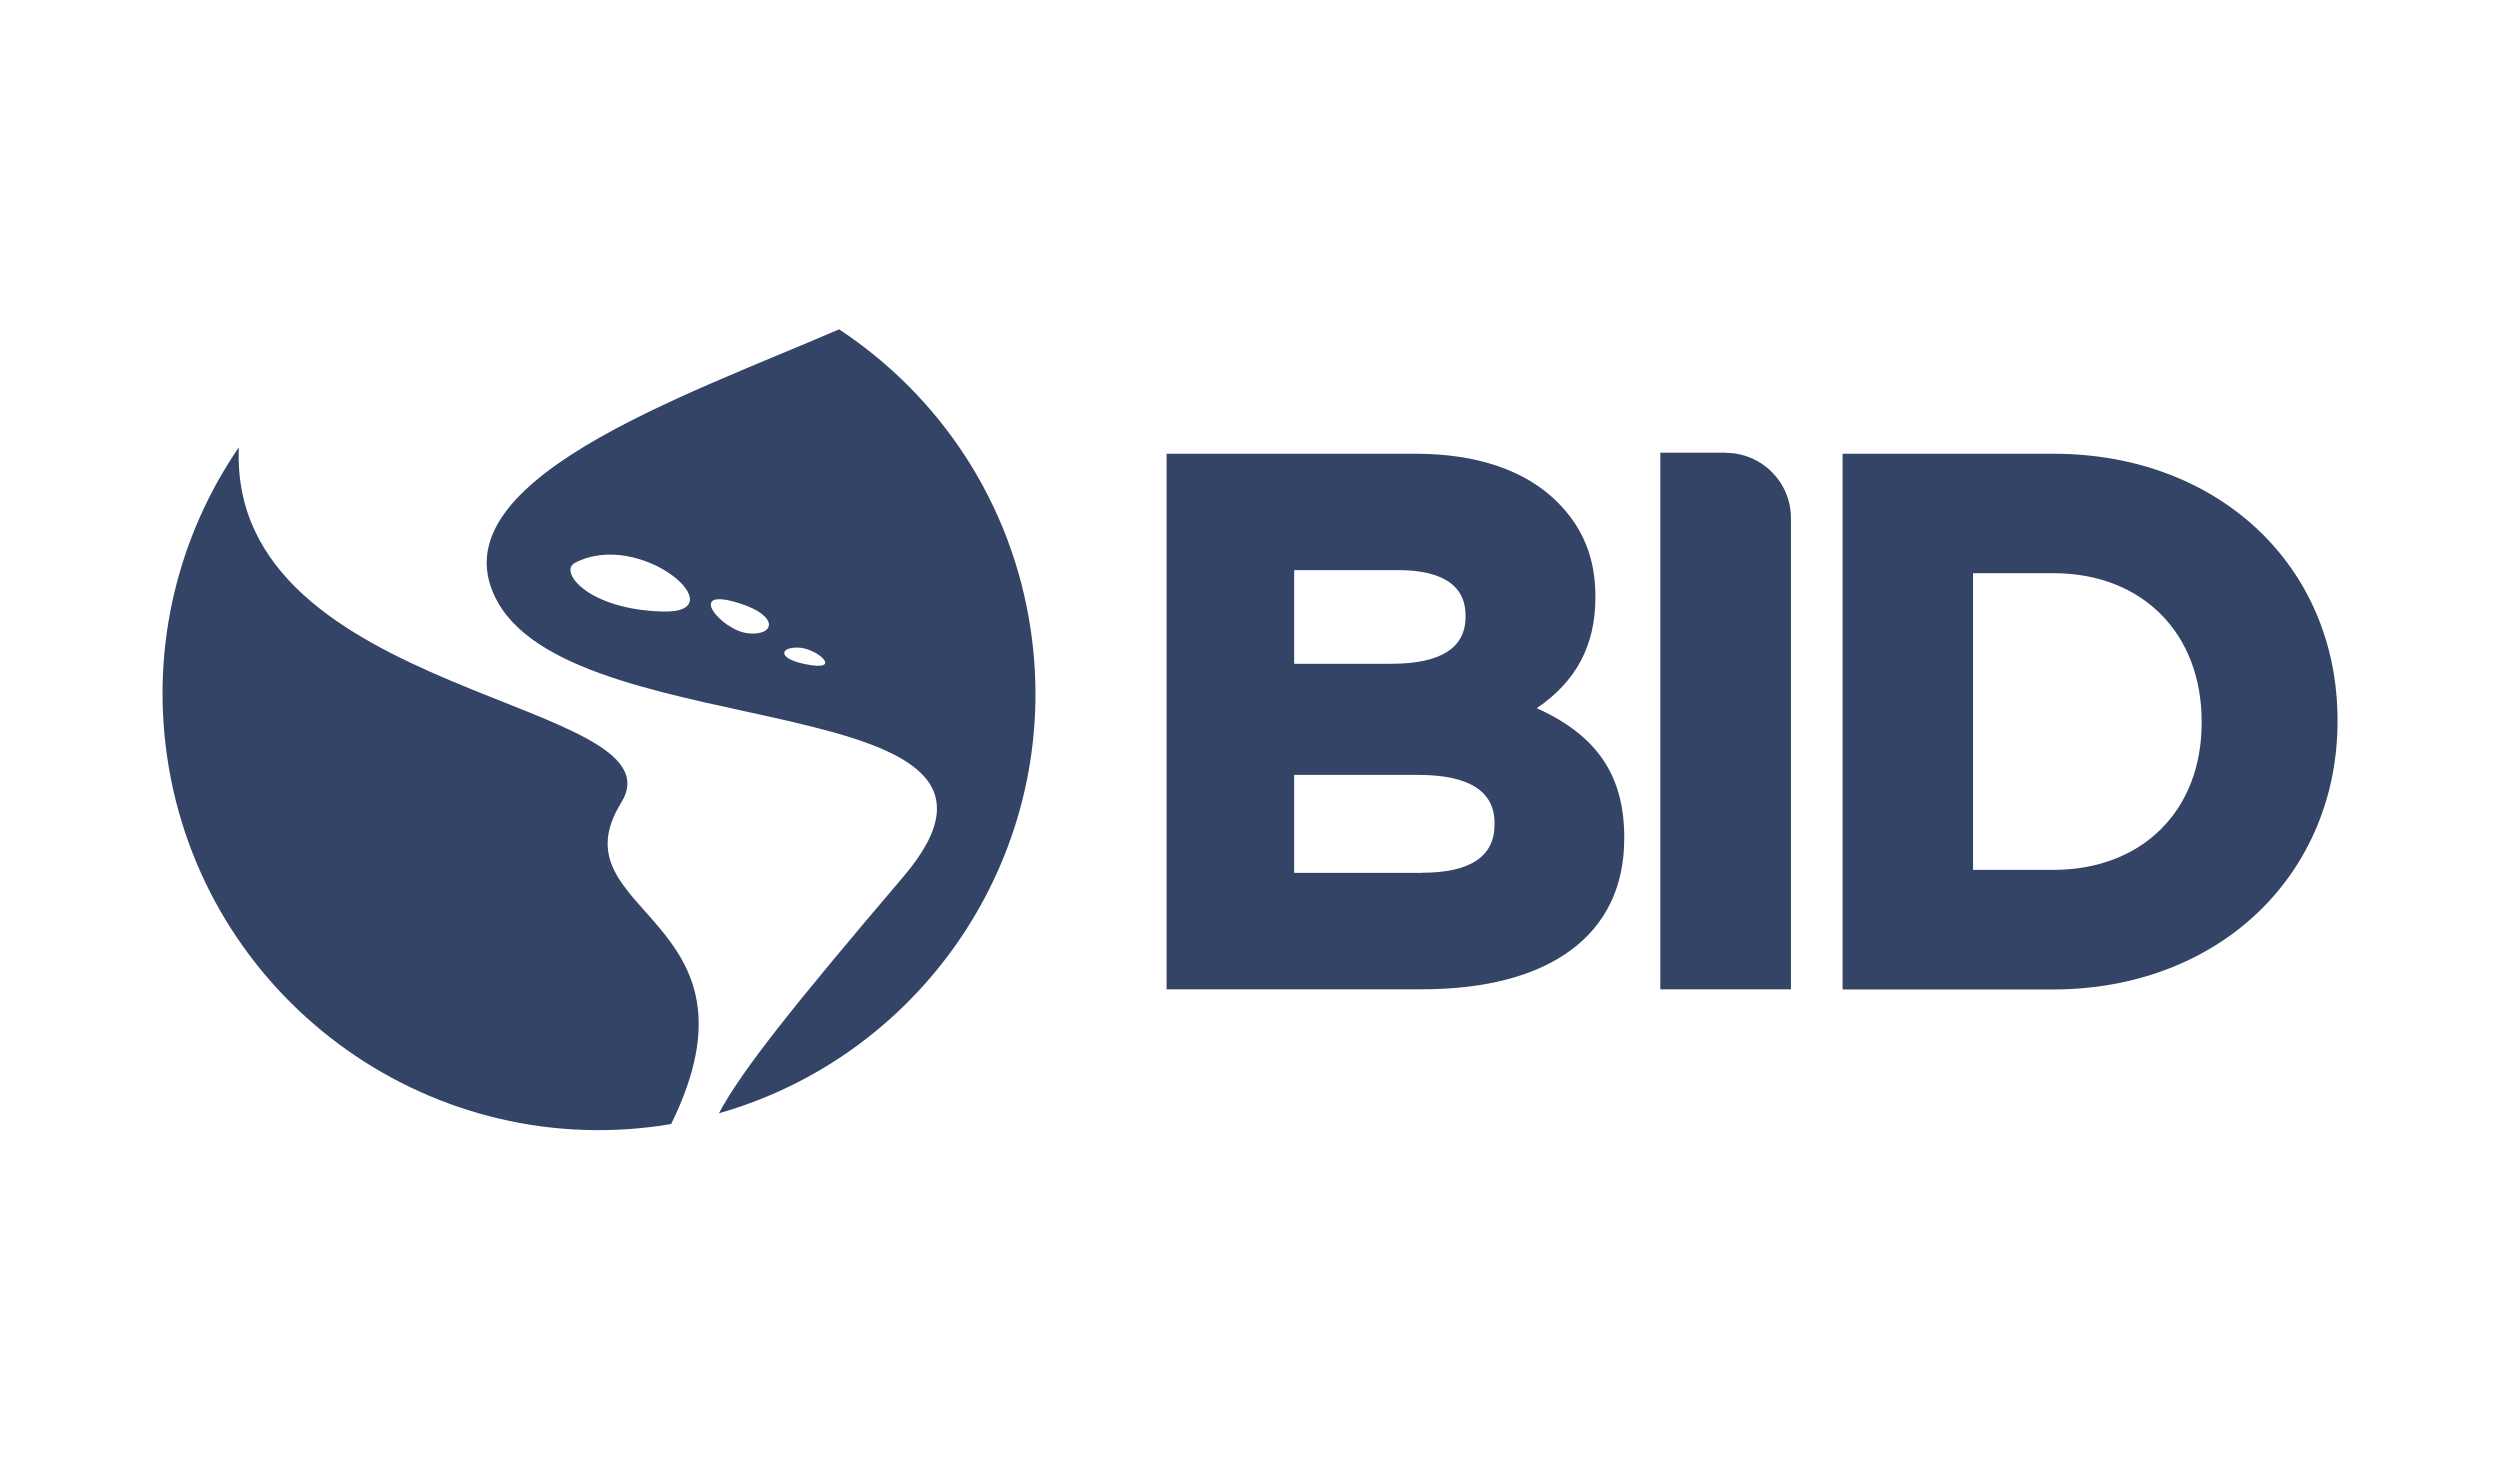 <?xml version="1.0" encoding="UTF-8"?>
<svg xmlns="http://www.w3.org/2000/svg" xmlns:svg="http://www.w3.org/2000/svg" xmlns:sodipodi="http://sodipodi.sourceforge.net/DTD/sodipodi-0.dtd" xmlns:inkscape="http://www.inkscape.org/namespaces/inkscape" id="svg2" version="1.1" viewBox="0 0 1655.7 966.6">
  <defs>
    <style>
      .cls-1 {
        fill: #346;
        stroke-width: 0px;
      }
    </style>
  </defs>
  <g>
    <path class="cls-1" d="M1017.8,469c26.1-17.7,38.8-41.7,38.8-73.2v-1c0-25-8.2-45.4-25.2-62.3-21-21-53.4-32-93.7-32h-165.1v354.7h169c85.2,0,134.1-36.4,134.1-99.7v-1c0-40.8-18-67.5-58-85.5ZM941.6,578.1h-84.5v-64.9h82.1c33.6,0,50.6,10.7,50.6,31.9v1c0,21.2-16.2,31.9-48.1,31.9ZM857.1,439.5v-61.9h69.3c20.2,0,44.2,5.2,44.2,30v1c0,20.5-16.5,31-49.2,31h-64.4Z"></path>
    <path class="cls-1" d="M1359.9,300.5h-139.6v354.8c0,0,139.6,0,139.6,0,53.1,0,101.3-18.2,135.7-51.2,33.9-32.5,52.5-77.3,52.5-126.2v-1c0-102.2-79.1-176.4-188.2-176.4ZM1458.1,477.8v1c0,58.2-39.5,97.3-98.3,97.3h-53.1v-196.5h53.1c58.8,0,98.3,39.5,98.3,98.3Z"></path>
    <path class="cls-1" d="M1142.8,299.9c23.9,0,43.3,19.4,43.3,43.2v312.1h-86.5v-355.4h43.2Z"></path>
  </g>
  <path class="cls-1" d="M411.4,531.6c-45.6,73.8,100.9,74.9,33.1,212.8-2,.3-4,.7-6,1-157.9,23.1-304.7-86.2-327.8-244.1-10.9-74.9,7.9-147.3,47.5-205.1-7.4,166.7,295.7,166.5,253.2,235.4M476.1,737.3c15.6-29,49.6-71.4,122.2-156.7,108.6-127.6-213.3-84.8-268.4-181.4-45.4-79.6,123.7-136.8,225.8-181.1,66.4,43.8,114.6,114.6,127,199.5,21.2,145.1-69.3,280.7-206.6,319.7ZM380.7,372.8c-10.8,5.7,8.6,30.9,58.2,32.2,49.6,1.4-14.3-55.2-58.2-32.2ZM490.2,399.7c-37.2-12-12.7,17.7,5,19.7,17.7,2,21.4-11.2-5-19.7ZM529,428.9c-12.4-.5-14.6,7,4,10.9,26.2,5.5,8.4-10.4-4-10.9Z"></path>
</svg>
